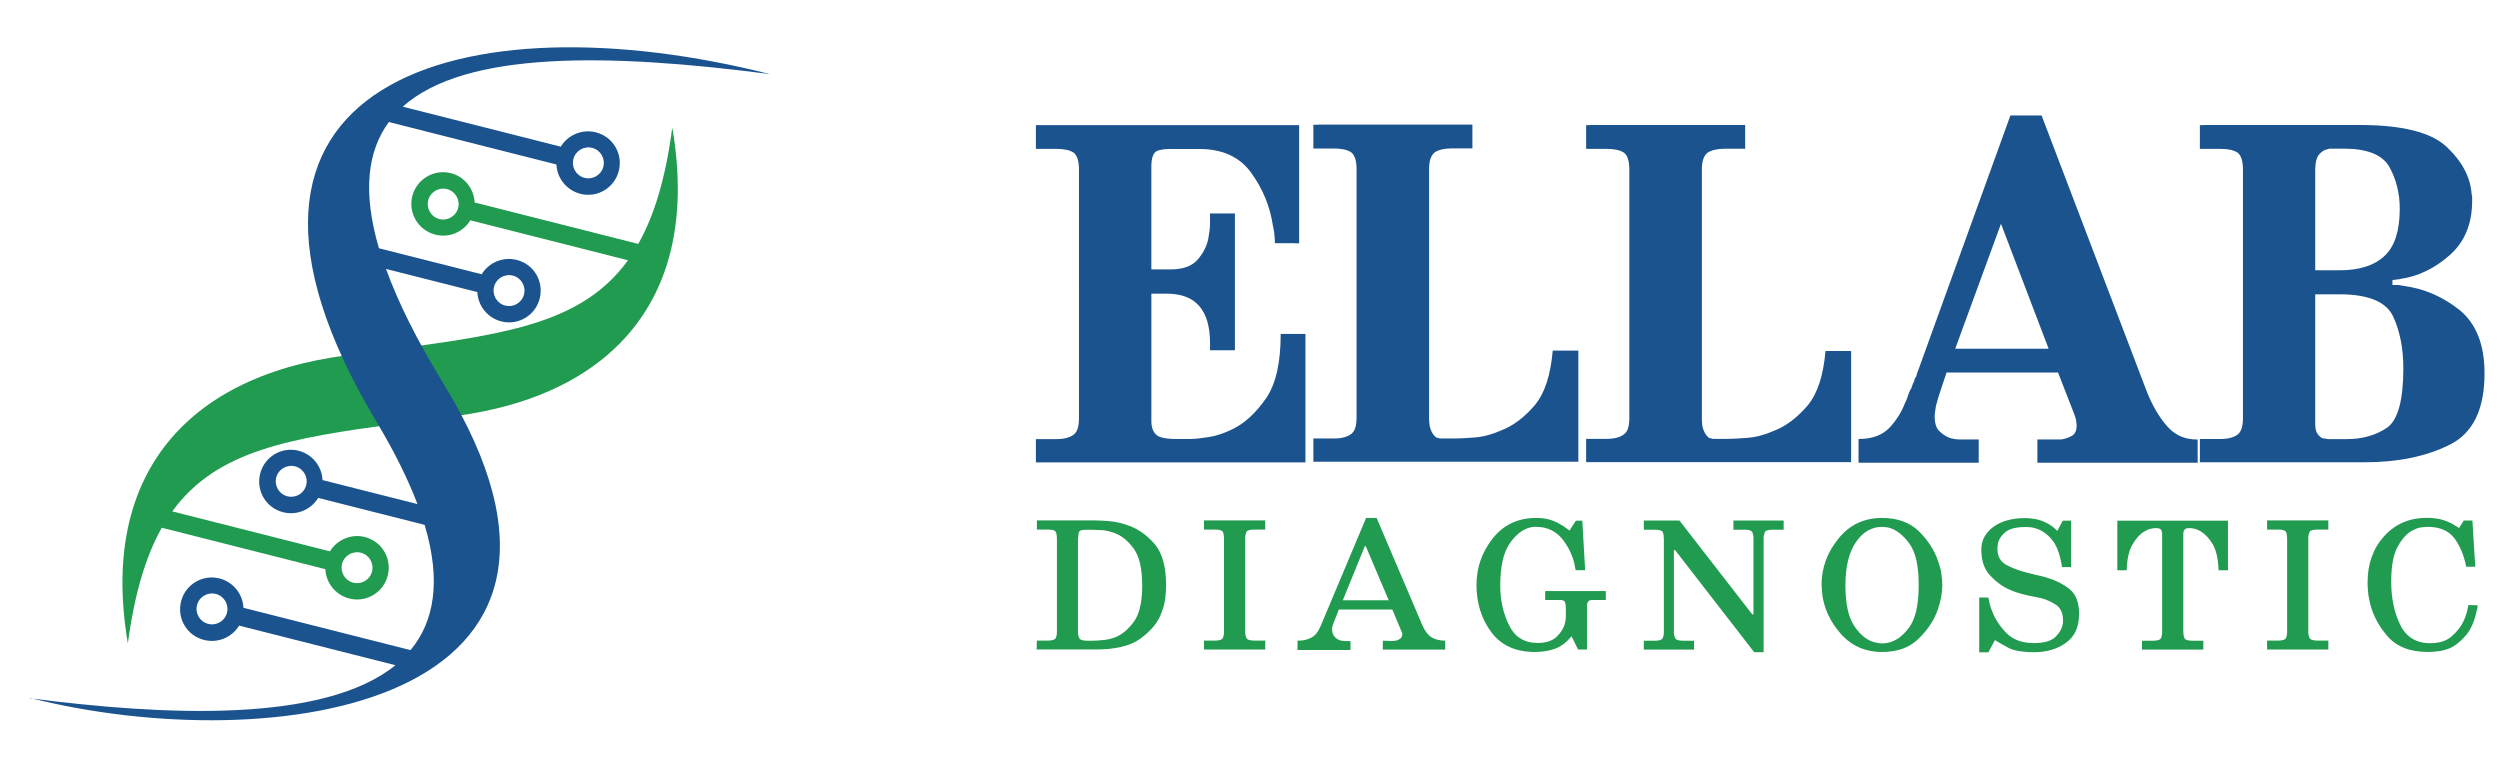 <?xml version="1.0" encoding="UTF-8"?>
<svg id="Layer_1" data-name="Layer 1" xmlns="http://www.w3.org/2000/svg" width="202" height="62" viewBox="0 0 202 62">
  <path d="M54.33,10.37c2.54,14.91-6.25,22.67-20.21,23.5-.49-1.92-.98-3.84-1.47-5.76,8.57-1.17,14.52-2.13,18.09-7.08l-12.74-3.23c-.57.94-1.7,1.45-2.83,1.16-1.37-.35-2.2-1.74-1.86-3.11.35-1.37,1.74-2.2,3.11-1.86,1.12.28,1.88,1.27,1.93,2.37l13.22,3.35c1.3-2.3,2.21-5.32,2.74-9.34ZM29.49,43.39c-1.12-.28-2.26.22-2.83,1.16l-12.74-3.23c3.58-4.95,9.52-5.91,18.09-7.08-.49-1.92-.98-3.84-1.47-5.76-13.96.83-22.75,8.59-20.21,23.5.54-4.02,1.45-7.04,2.74-9.34l13.22,3.35c.05,1.1.81,2.08,1.93,2.37,1.37.35,2.77-.48,3.11-1.86.35-1.37-.48-2.77-1.86-3.11ZM29.16,44.66c.67.17,1.07.85.9,1.52-.17.67-.85,1.07-1.52.9-.67-.17-1.07-.85-.9-1.52.17-.67.85-1.07,1.52-.9ZM35.5,17.7c.67.17,1.35-.24,1.52-.9.17-.67-.24-1.35-.9-1.52-.67-.17-1.35.23-1.52.9-.17.67.24,1.35.9,1.52Z" fill="#219b50" fill-rule="evenodd"/>
  <path d="M2.41,56.39c19.49,4.93,49.46.81,33.43-25.38-2.15-3.52-3.68-6.59-4.65-9.28l7.38,1.87c.05,1.1.81,2.08,1.93,2.37,1.37.35,2.77-.48,3.11-1.86.35-1.37-.48-2.77-1.86-3.11-1.12-.28-2.26.22-2.83,1.16l-8.3-2.1c-1.34-4.55-.93-7.85.8-10.2l13.54,3.43c.05,1.1.81,2.08,1.93,2.37,1.37.35,2.77-.48,3.11-1.86.35-1.37-.48-2.77-1.86-3.11-1.12-.28-2.26.22-2.83,1.16l-12.77-3.23c5.06-4.52,16.57-4.34,29.68-2.63-24.62-6.23-48.44.31-31.78,28.12,1.46,2.44,2.54,4.64,3.29,6.62l-7.67-1.94c-.05-1.1-.81-2.08-1.93-2.37-1.37-.35-2.77.48-3.11,1.86-.35,1.37.48,2.77,1.86,3.11,1.12.28,2.26-.22,2.83-1.16l8.6,2.18c1.36,4.55.77,7.82-1.14,10.12l-13.5-3.42c-.05-1.1-.81-2.08-1.93-2.37-1.37-.35-2.77.48-3.11,1.86-.35,1.37.48,2.77,1.86,3.11,1.12.28,2.26-.22,2.83-1.16l12.63,3.2c-5.79,4.69-18.59,4.09-29.54,2.67ZM23.22,40.1c-.67-.17-1.07-.85-.9-1.52.17-.67.85-1.07,1.52-.9.67.17,1.07.85.9,1.52-.17.67-.85,1.07-1.52.9ZM16.82,50.41c-.67-.17-1.07-.85-.9-1.52.17-.67.85-1.07,1.52-.9.67.17,1.07.85.9,1.52-.17.67-.85,1.07-1.52.9ZM47.85,11.95c.67.17,1.07.85.9,1.52-.17.67-.85,1.07-1.52.9-.67-.17-1.07-.85-.9-1.52.17-.67.85-1.07,1.52-.9ZM41.44,22.27c.67.17,1.07.85.9,1.52-.17.67-.85,1.07-1.52.9-.67-.17-1.07-.85-.9-1.52.17-.67.85-1.07,1.52-.9Z" fill="#1b538e" fill-rule="evenodd"/>
  <g>
    <path d="M183.18,52.48v-.72h.88c.37,0,.59-.07.65-.22.06-.13.09-.3.09-.49v-7.56c0-.19-.03-.36-.09-.51-.07-.13-.28-.19-.65-.19h-.88v-.74h4.95v.74h-.87c-.38,0-.59.06-.65.19-.06.15-.1.31-.1.51v7.56c0,.19.03.35.1.49.06.15.28.22.65.22h.87v.72h-4.95ZM97.28,52.48v-.72h.88c.37,0,.59-.07.65-.22.06-.13.09-.3.09-.49v-7.56c0-.19-.03-.36-.09-.51-.07-.13-.28-.19-.65-.19h-.88v-.74h4.95v.74h-.87c-.38,0-.59.06-.65.19-.06.15-.1.31-.1.51v7.56c0,.19.03.35.1.49.06.15.28.22.65.22h.87v.72h-4.95ZM199.44,48.89l.76.02c-.17,1.06-.48,1.85-.91,2.37-.44.53-.9.9-1.38,1.11-.31.12-.61.2-.9.23-.31.04-.58.06-.81.06-1.49,0-2.6-.44-3.34-1.33-.75-.88-1.23-1.85-1.43-2.91-.05-.23-.08-.47-.1-.7-.02-.23-.03-.46-.03-.69,0-1.5.45-2.75,1.35-3.74.9-.98,2.04-1.47,3.43-1.47.54,0,1.01.07,1.39.2.39.13.7.28.94.45.05.03.1.06.16.09.04.03.08.06.12.09l.38-.61h.7l.23,3.73h-.73c-.19-.95-.52-1.72-.97-2.32-.47-.6-1.18-.9-2.15-.9-.16,0-.35.02-.57.05-.21.04-.43.12-.65.24-.43.22-.82.64-1.17,1.26-.37.62-.55,1.59-.55,2.89s.24,2.49.73,3.48c.48.98,1.29,1.48,2.41,1.48.74,0,1.32-.18,1.74-.55.43-.37.75-.78.96-1.22.11-.23.2-.47.26-.7.06-.22.1-.42.13-.6ZM171.08,42.07h8.94v4.01h-.76c-.03-.9-.18-1.59-.46-2.09-.29-.48-.61-.82-.94-1.03-.17-.1-.34-.18-.5-.23-.17-.04-.33-.06-.46-.06-.19,0-.32.04-.39.13-.07.08-.1.21-.1.38v7.88c0,.19.03.35.09.49.06.15.28.22.65.22h.88v.72h-4.96v-.72h.89c.38,0,.59-.07.65-.22.06-.14.09-.3.09-.49v-7.88c0-.2-.04-.34-.12-.41-.08-.07-.21-.1-.38-.1-.13,0-.28.02-.45.06-.18.04-.34.12-.51.23-.34.2-.65.54-.93,1.03-.3.49-.45,1.19-.47,2.09h-.76v-4.01ZM166.24,42.88l.43-.81h.67v3.75h-.73c-.16-1.05-.45-1.81-.85-2.26-.41-.46-.84-.75-1.29-.87-.13-.04-.27-.07-.4-.09-.13-.01-.25-.02-.38-.02-.72,0-1.24.12-1.57.35-.32.24-.53.51-.64.8-.03.1-.05.2-.06.31-.02.11-.03.21-.03.3,0,.6.24,1.04.73,1.31.49.26,1.03.46,1.61.61.1.02.21.05.3.07.09.03.19.05.27.07h.03s.02.02.03.02c.17.04.35.08.53.12.19.04.37.09.55.15.64.19,1.23.48,1.76.89.53.42.79,1.09.79,2.01,0,1.06-.35,1.84-1.05,2.34-.7.51-1.57.77-2.59.77-.34,0-.64-.02-.91-.05-.28-.03-.54-.08-.78-.15-.22-.07-.45-.18-.68-.32-.23-.13-.5-.28-.79-.46l-.53.99h-.74v-4.43h.74c.03.17.07.36.12.55.05.19.11.38.19.57.24.63.63,1.22,1.15,1.75.53.54,1.27.81,2.21.81.8,0,1.37-.16,1.72-.47.33-.31.53-.65.61-1.01.01-.07.02-.13.03-.19v-.18c0-.56-.18-.97-.55-1.23-.38-.25-.78-.44-1.22-.55-.15-.03-.29-.06-.42-.09-.14-.03-.28-.06-.41-.08-.22-.04-.48-.1-.77-.18-.29-.08-.59-.18-.9-.31-.58-.25-1.11-.64-1.6-1.15-.48-.5-.73-1.2-.73-2.11,0-.76.33-1.37.99-1.85.65-.47,1.51-.7,2.6-.7.17,0,.42.03.73.07.31.05.65.16.99.34.14.07.28.16.42.26.13.1.27.22.39.35ZM149.11,47.28c0,1.54.25,2.66.76,3.37.5.72,1.07,1.14,1.69,1.27.08.02.17.04.26.05.09.01.18.02.26.02.06,0,.13,0,.2-.02.06,0,.12,0,.18-.02.64-.1,1.23-.5,1.77-1.21.54-.71.8-1.86.8-3.46s-.25-2.66-.76-3.37c-.52-.71-1.09-1.14-1.71-1.29-.08-.01-.16-.02-.24-.03-.08-.01-.16-.02-.24-.02-.85,0-1.56.41-2.12,1.23-.57.83-.85,1.99-.85,3.48ZM147.18,47.27c0-1.37.45-2.62,1.36-3.74.89-1.12,2.07-1.68,3.53-1.68,1.24,0,2.23.36,2.97,1.07.73.72,1.25,1.52,1.55,2.39.12.34.22.69.27,1.03.05.33.08.65.08.93s-.03.61-.09.95c-.06.33-.15.68-.27,1.02-.3.87-.82,1.65-1.55,2.36-.73.72-1.71,1.08-2.95,1.08-1.46,0-2.64-.56-3.53-1.69-.91-1.12-1.36-2.36-1.36-3.72ZM141.68,49.65v-6.15c0-.19-.03-.36-.1-.51-.06-.13-.28-.19-.65-.19h-.87v-.74h4.06v.74h-.87c-.38,0-.59.06-.65.19-.06.15-.1.31-.1.51v9.2h-.76l-6.39-8.25h-.1v6.61c0,.19.03.35.1.49.06.15.28.22.65.22h.88v.72h-4.06v-.72h.88c.37,0,.59-.07.65-.22.06-.13.09-.3.09-.49v-7.56c0-.19-.03-.36-.09-.51-.07-.13-.28-.19-.65-.19h-.88v-.74h2.88l5.88,7.58h.11ZM127.32,42.07h.53l.23,4h-.77v-.05s-.02-.03-.02-.05c-.12-.85-.46-1.63-1-2.35-.55-.7-1.27-1.05-2.16-1.05h-.2c-.07.01-.14.02-.22.03-.62.13-1.19.55-1.7,1.27-.52.73-.79,1.88-.79,3.45v.14c.02,1.12.26,2.15.73,3.09.46.93,1.22,1.4,2.3,1.4.67,0,1.18-.17,1.54-.51.35-.34.58-.72.67-1.13.02-.08.03-.16.04-.25.01-.07.02-.14.02-.22v-.71c0-.21-.03-.38-.07-.49-.06-.1-.18-.16-.35-.16h-1.25v-.72h4.9v.72h-1.11c-.13,0-.23.03-.29.1-.06.06-.09.13-.1.19-.01.02-.02.04-.02.07v3.64h-.72l-.53-1.07c-.04.05-.11.12-.19.21-.09.1-.2.21-.33.32-.04.04-.07.06-.1.08-.04.03-.08.06-.13.09-.21.15-.43.26-.65.33-.23.08-.47.14-.7.17-.15.03-.3.04-.44.05-.14.01-.28.02-.43.02-1.55,0-2.73-.54-3.52-1.61-.79-1.07-1.19-2.34-1.19-3.81,0-1.38.43-2.63,1.3-3.74.87-1.11,2.04-1.67,3.52-1.67.48,0,.87.06,1.2.17.33.11.6.24.81.38.07.04.13.07.2.11.05.04.1.08.15.12.06.04.11.07.14.09.03.02.06.04.09.06v.02s.04.02.06.03c.01,0,.03.02.05.03l.52-.8ZM108.5,48.5h3.71l-1.86-4.37h-.07l-1.78,4.37ZM104.84,52.48v-.72h.19c.33,0,.65-.09.96-.26.29-.16.53-.46.71-.9l3.68-8.75h.85l3.71,8.7c.21.46.44.77.72.94.27.17.64.27,1.11.28v.72h-5.04v-.72l.68.02h.07c.28,0,.49-.05.62-.16.13-.09.2-.2.2-.33v-.15s-.03-.07-.05-.11l-.75-1.79h-4.32l-.43,1.09s-.02.04-.02.06c-.01.03-.02.05-.03.07-.02.05-.03.11-.04.17-.02.06-.03.13-.03.22,0,.26.09.48.27.66.19.18.45.28.79.28h.43v.72h-4.31ZM87.1,43.46v7.6c0,.19.03.35.1.49.06.15.28.22.65.22h.44c.21,0,.48-.02.8-.05.31-.02.63-.09.97-.21.56-.2,1.06-.62,1.53-1.24.47-.61.7-1.6.7-2.96s-.23-2.36-.69-2.99c-.46-.62-.97-1.04-1.52-1.24-.34-.13-.66-.21-.97-.24-.32-.02-.6-.03-.81-.03h-.56c-.31,0-.49.05-.54.14-.05.1-.08.25-.08.42v.1ZM83.76,52.48l.02-.72h.88c.37,0,.59-.07.65-.22.06-.13.09-.3.09-.49v-7.56c0-.19-.03-.36-.09-.51-.07-.13-.28-.19-.65-.19h-.88v-.74h4.73c.25,0,.63.02,1.13.06.5.04,1.03.16,1.59.37.74.27,1.43.75,2.06,1.47.62.73.93,1.84.93,3.33,0,.24-.02.59-.06,1.04-.06.45-.19.92-.4,1.41-.3.69-.84,1.31-1.63,1.88-.79.58-2,.87-3.62.87h-4.74Z" fill="#219b50"/>
    <path d="M187.07,21.84h1.96c1.61,0,2.84-.39,3.67-1.19.8-.76,1.2-2.02,1.2-3.79,0-1.24-.28-2.37-.85-3.39-.56-.97-1.79-1.46-3.67-1.46h-1.16c-.12.03-.24.07-.37.11-.18.08-.36.22-.52.43-.17.25-.26.64-.26,1.17v8.11ZM187.07,23.77v10.49c0,.35.06.61.17.77.13.19.26.31.4.37.09.03.18.04.28.04.08.03.14.04.19.04h1.5c1.27,0,2.36-.31,3.26-.92.88-.61,1.32-2.22,1.32-4.81,0-1.58-.27-2.97-.82-4.17-.56-1.2-2.01-1.8-4.34-1.8h-1.96ZM178.1,10.1h12.57c3.37,0,5.7.57,6.97,1.72,1.28,1.19,1.98,2.48,2.07,3.89.02.08.04.15.04.23v.29c0,1.86-.61,3.33-1.82,4.39-1.21,1.07-2.54,1.71-3.99,1.92-.09.03-.18.04-.28.04-.12.03-.23.04-.35.04v.41h.49c.15.03.3.05.46.08,1.61.21,3.09.85,4.45,1.92,1.36,1.1,2.04,2.81,2.04,5.14,0,2.93-.95,4.86-2.85,5.78-1.9.94-4.17,1.4-6.8,1.4h-13.35v-1.88h1.67c.62,0,1.08-.13,1.39-.37.28-.21.42-.64.42-1.31V13.7c0-.67-.14-1.13-.42-1.36-.31-.21-.78-.31-1.39-.31h-1.67v-1.92h.35ZM157.98,28.18h7.55l-3.85-10.1-3.7,10.1ZM150.17,37.35v-1.88c1.1,0,1.93-.31,2.5-.91.55-.59.96-1.24,1.23-1.94.08-.15.14-.3.19-.43.05-.13.09-.27.14-.41.02-.05.04-.1.07-.15,0-.03.01-.07.04-.12,0,0,.01-.01.04-.03.02-.05.05-.11.07-.16.02-.05.05-.11.07-.19.02-.09.06-.17.11-.25.02-.08.05-.15.07-.23,0-.03.01-.05.04-.08,0-.03.01-.05.05-.08.02-.05.05-.1.07-.15,0-.07.01-.13.04-.17l7.54-20.84h2.52l8.49,22.28c.47,1.18,1.02,2.11,1.63,2.8.62.73,1.42,1.1,2.42,1.1h.07v1.88h-12.95v-1.88h1.88c.31-.03.61-.13.9-.29.26-.15.39-.42.39-.8,0-.1-.01-.26-.04-.47-.05-.22-.16-.55-.35-1l-1.11-2.85h-9.01l-.68,2.05c-.02.08-.05.17-.07.27-.04.13-.08.25-.1.35-.02.17-.05.31-.07.45-.02.15-.04.29-.04.39,0,.63.15,1.06.45,1.29.29.27.6.45.93.53.22.05.42.08.61.08h1.57v1.88h-9.69Z" fill="#1b538e"/>
    <path d="M128.53,10.1h12.48v1.92h-1.67c-.59,0-1.04.11-1.36.31-.31.23-.47.69-.47,1.37v20.08c0,.46.05.79.15,1,.09.23.21.41.35.53.07.07.15.11.24.11.08.03.14.04.19.04h1.16c.36,0,.88-.03,1.56-.08.7-.05,1.42-.24,2.17-.57.97-.37,1.88-1.06,2.71-2.03.81-.96,1.29-2.43,1.46-4.42h2.07v8.98h-21.41v-1.88h1.67c.62,0,1.08-.13,1.39-.37.29-.21.43-.64.43-1.31V13.71c0-.68-.14-1.14-.43-1.37-.31-.21-.78-.31-1.39-.31h-1.67v-1.92h.35Z" fill="#1b538e"/>
    <path d="M106.49,10.07h12.48v1.92h-1.67c-.59,0-1.04.11-1.36.31-.31.23-.47.69-.47,1.37v20.08c0,.46.05.79.15,1,.09.23.21.41.35.53.07.07.15.11.24.11.08.03.14.04.19.04h1.16c.36,0,.88-.03,1.56-.08.7-.05,1.42-.24,2.17-.57.97-.37,1.88-1.06,2.71-2.03.81-.96,1.29-2.43,1.46-4.42h2.07v8.98h-21.41v-1.88h1.67c.62,0,1.08-.13,1.39-.37.29-.21.43-.64.43-1.31V13.68c0-.68-.14-1.14-.43-1.37-.31-.21-.78-.31-1.39-.31h-1.67v-1.92h.35Z" fill="#1b538e"/>
    <path d="M104.64,19.65h-1.63c0-.25-.01-.48-.04-.71-.02-.23-.06-.47-.12-.71-.23-1.54-.81-2.96-1.74-4.25-.93-1.3-2.33-1.94-4.2-1.94h-2.42c-.39,0-.71.05-.99.15-.31.13-.47.55-.47,1.26v8.32h1.53c.99,0,1.71-.25,2.17-.75.45-.5.75-1.06.89-1.68.04-.23.08-.46.11-.69.02-.23.04-.45.04-.65v-.75h2.01v11.05h-2.01v-.57c0-1.34-.29-2.33-.87-3-.57-.66-1.44-1-2.62-1h-1.25v10.29c0,.48.12.84.37,1.08.21.25.78.37,1.73.37h1.06c.31,0,.8-.05,1.45-.15.66-.1,1.34-.33,2.04-.69.95-.48,1.83-1.31,2.64-2.48.78-1.15,1.16-2.87,1.16-5.17h2v10.38h-21.78v-1.88h1.67c.62,0,1.08-.13,1.39-.37.28-.21.42-.64.42-1.31V13.7c0-.67-.14-1.13-.42-1.36-.31-.21-.78-.31-1.39-.31h-1.67v-1.92h21.27v9.55h-.35Z" fill="#1b538e"/>
  </g>
</svg>